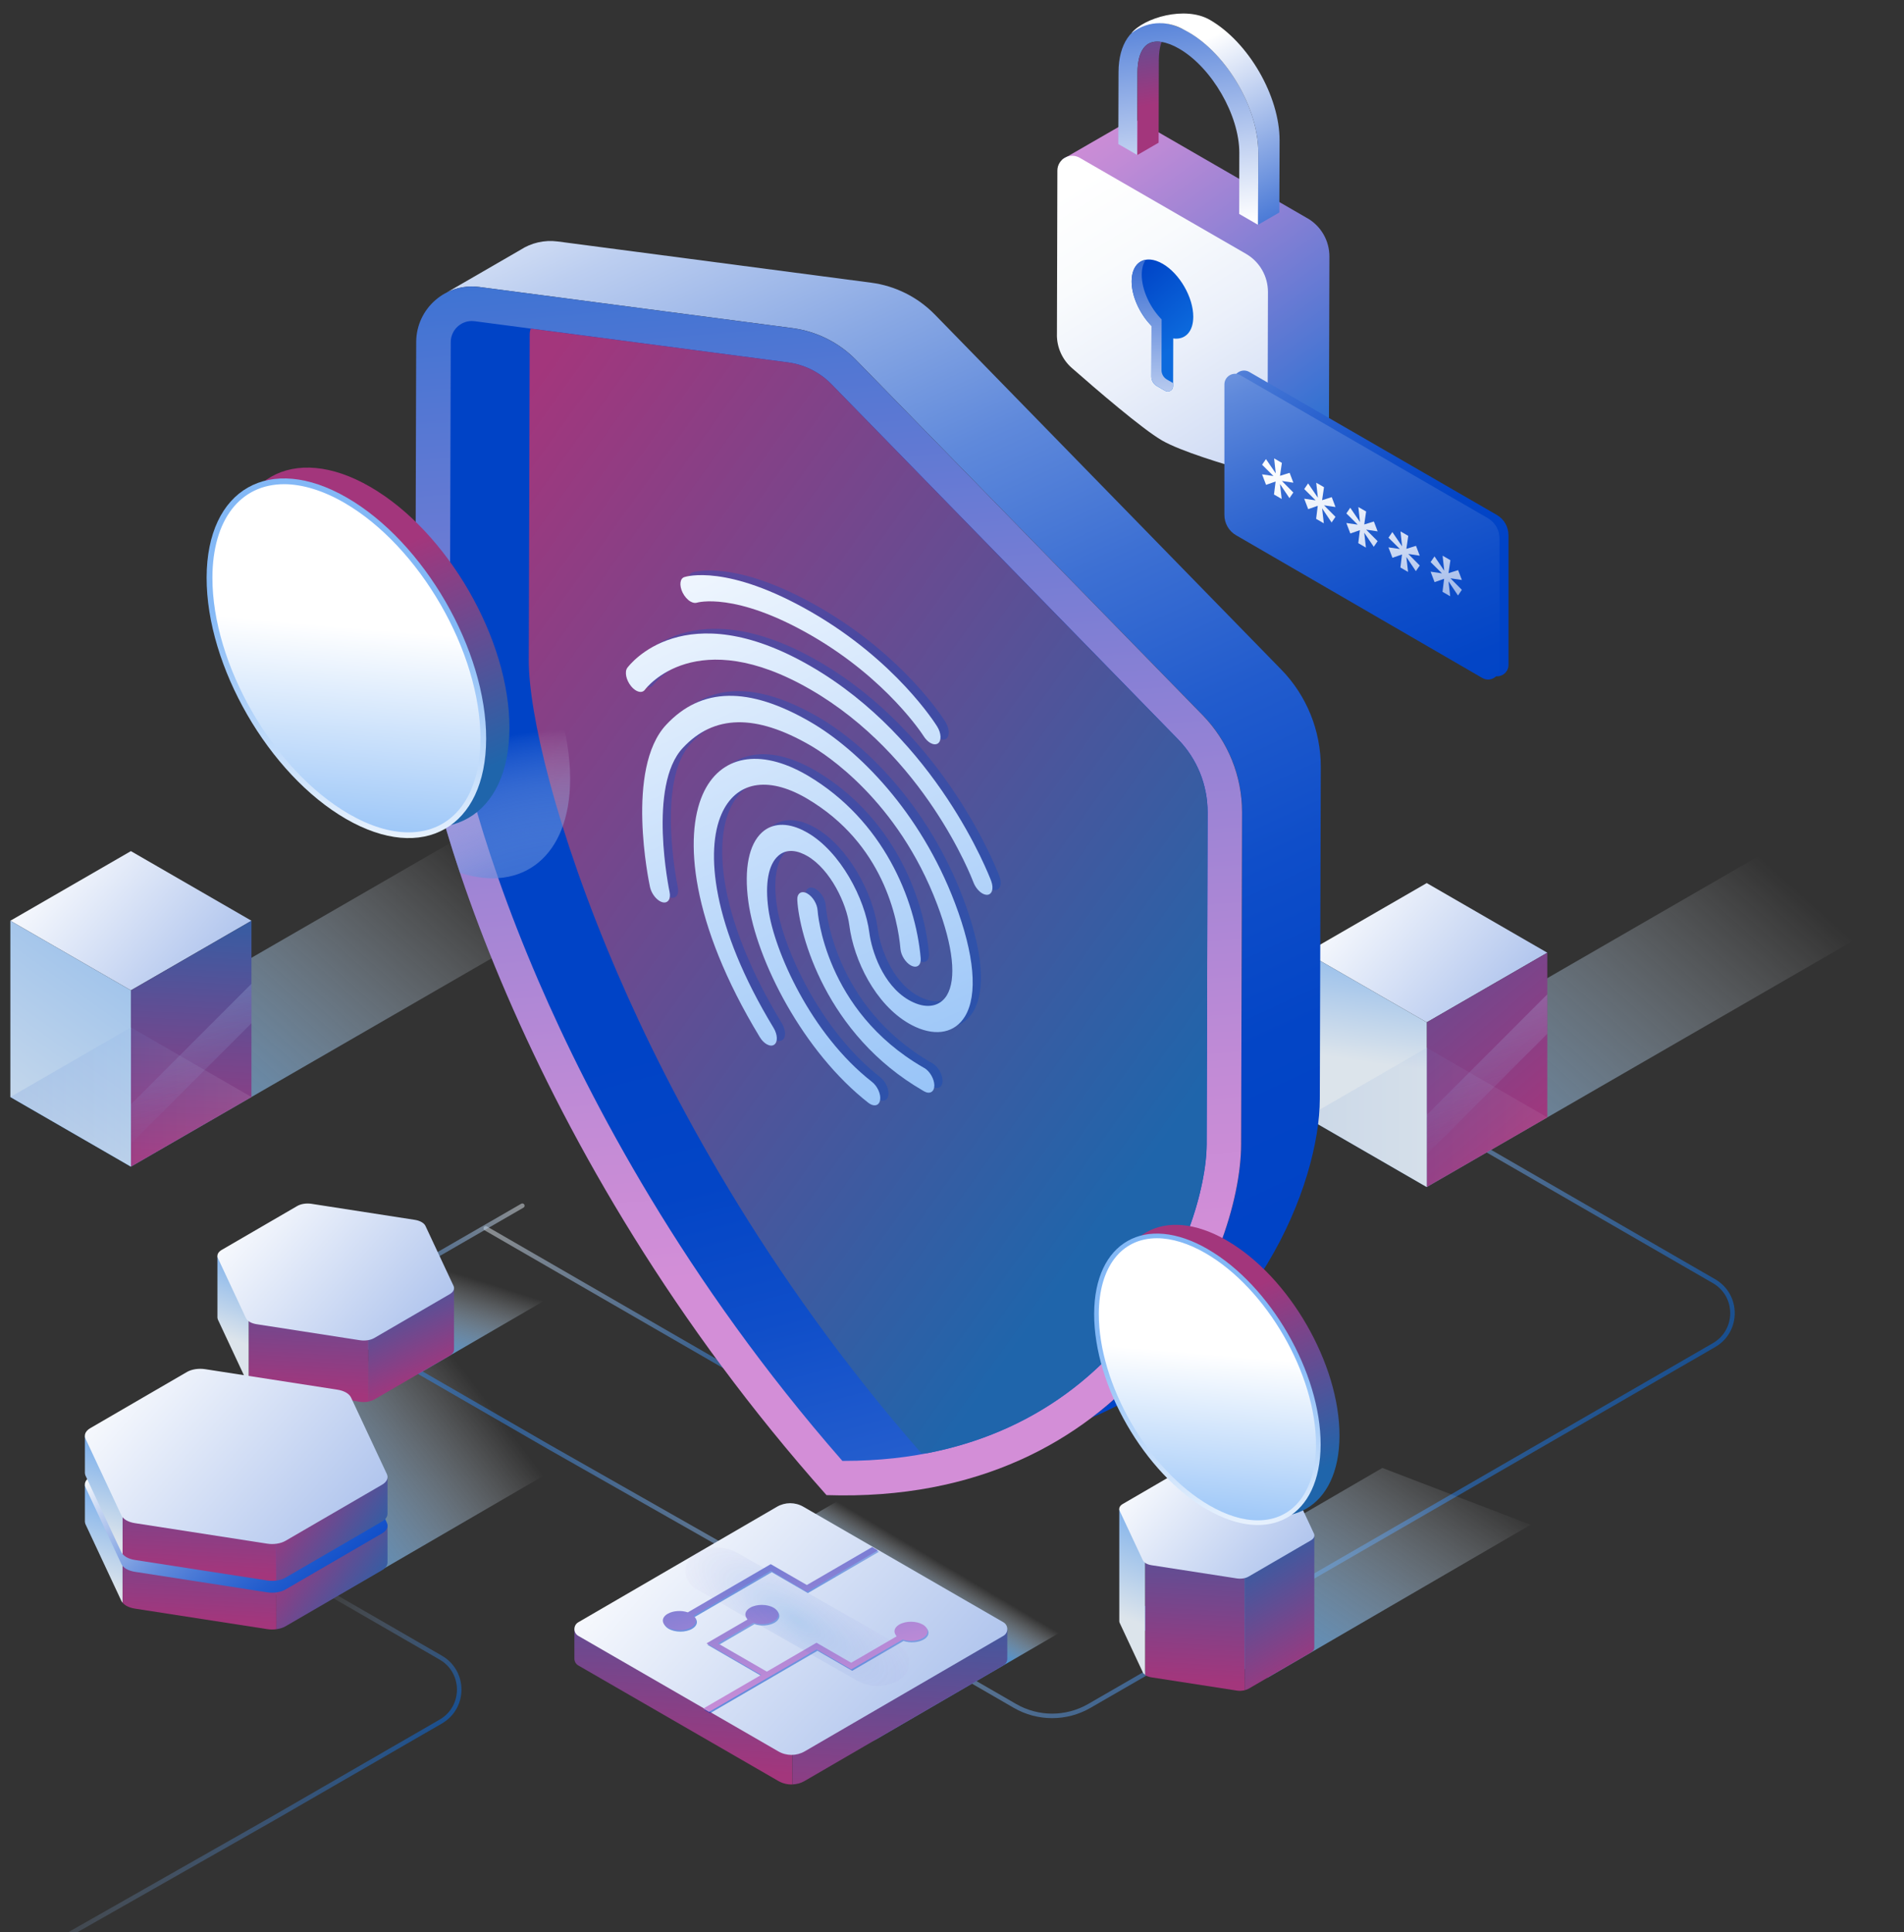 <svg xmlns="http://www.w3.org/2000/svg" xmlns:xlink="http://www.w3.org/1999/xlink" viewBox="0 0 591.43 600"><rect x="0" y="0" width="591.43" height="600" fill="#333333" stroke="none"/><defs><style> .cls-1 { fill: url(#linear-gradient-5); } .cls-1, .cls-2, .cls-3, .cls-4, .cls-5, .cls-6, .cls-7, .cls-8, .cls-9, .cls-10, .cls-11, .cls-12, .cls-13, .cls-14, .cls-15, .cls-16, .cls-17, .cls-18, .cls-19, .cls-20, .cls-21, .cls-22, .cls-23, .cls-24, .cls-25, .cls-26, .cls-27, .cls-28, .cls-29, .cls-30, .cls-31, .cls-32, .cls-33, .cls-34, .cls-35, .cls-36, .cls-37, .cls-38, .cls-39, .cls-40, .cls-41, .cls-42, .cls-43, .cls-44, .cls-45, .cls-46, .cls-47, .cls-48, .cls-49, .cls-50, .cls-51, .cls-52, .cls-53, .cls-54, .cls-55, .cls-56, .cls-57, .cls-58, .cls-59, .cls-60, .cls-61, .cls-62, .cls-63, .cls-64, .cls-65, .cls-66, .cls-67, .cls-68, .cls-69, .cls-70, .cls-71, .cls-72, .cls-73, .cls-74, .cls-75, .cls-76, .cls-77, .cls-78 { stroke-width: 0px; } .cls-1, .cls-2, .cls-3, .cls-4, .cls-5, .cls-6, .cls-7, .cls-8, .cls-9, .cls-10, .cls-11, .cls-12, .cls-65 { mix-blend-mode: multiply; } .cls-2 { fill: url(#linear-gradient-38); } .cls-3 { fill: url(#linear-gradient-10); } .cls-4 { fill: url(#linear-gradient-15); } .cls-5 { fill: url(#linear-gradient-17); } .cls-6 { fill: url(#linear-gradient-16); } .cls-7 { fill: url(#linear-gradient-45); } .cls-8 { fill: url(#linear-gradient-46); } .cls-9 { fill: url(#linear-gradient-44); } .cls-10 { fill: url(#linear-gradient-47); } .cls-11 { fill: url(#linear-gradient-48); } .cls-12 { fill: url(#radial-gradient); } .cls-13 { fill: url(#linear-gradient-33); } .cls-14 { fill: url(#linear-gradient-29); } .cls-15 { fill: url(#linear-gradient-32); } .cls-16 { fill: url(#linear-gradient-30); } .cls-17 { fill: url(#linear-gradient-31); } .cls-18 { fill: url(#linear-gradient-36); } .cls-19 { fill: url(#linear-gradient-39); } .cls-20 { fill: url(#linear-gradient-34); } .cls-21 { fill: url(#linear-gradient-37); } .cls-22 { fill: url(#linear-gradient-35); } .cls-23 { fill: url(#linear-gradient-28); } .cls-24 { fill: url(#linear-gradient-25); } .cls-25 { fill: url(#linear-gradient-11); } .cls-26 { fill: url(#linear-gradient-12); } .cls-27 { fill: url(#linear-gradient-19); } .cls-28 { fill: url(#linear-gradient-23); } .cls-29 { fill: url(#linear-gradient-21); } .cls-30 { fill: url(#linear-gradient-18); } .cls-31 { fill: url(#linear-gradient-22); } .cls-32 { fill: url(#linear-gradient-20); } .cls-33 { fill: url(#linear-gradient-27); } .cls-34 { fill: url(#linear-gradient-24); } .cls-35 { fill: url(#linear-gradient-26); } .cls-36 { fill: url(#linear-gradient-49); } .cls-37 { fill: url(#linear-gradient-42); } .cls-38 { fill: url(#linear-gradient-43); } .cls-39 { fill: url(#linear-gradient-40); } .cls-40 { fill: url(#linear-gradient-41); } .cls-41 { fill: url(#linear-gradient-59); } .cls-42 { fill: url(#linear-gradient-57); } .cls-43 { fill: url(#linear-gradient-58); } .cls-44 { fill: url(#linear-gradient-55); } .cls-45 { fill: url(#linear-gradient-56); } .cls-46 { fill: url(#linear-gradient-53); } .cls-47 { fill: url(#linear-gradient-51); } .cls-48 { fill: url(#linear-gradient-52); } .cls-49 { fill: url(#linear-gradient-50); } .cls-50 { fill: url(#linear-gradient-54); } .cls-51 { fill: url(#linear-gradient-60); } .cls-52 { fill: url(#linear-gradient-61); } .cls-53 { fill: url(#linear-gradient-62); } .cls-54 { fill: url(#linear-gradient-63); } .cls-55 { fill: url(#linear-gradient-64); } .cls-56 { fill: url(#Naamloos_verloop_8-9); } .cls-57 { fill: url(#Naamloos_verloop_8-7); } .cls-58 { fill: url(#Naamloos_verloop_8-5); } .cls-59 { fill: url(#Naamloos_verloop_8-2); } .cls-60 { fill: url(#Naamloos_verloop_8-8); } .cls-61 { fill: url(#Naamloos_verloop_8-6); } .cls-62 { fill: url(#Naamloos_verloop_8-3); } .cls-63 { fill: url(#Naamloos_verloop_8-4); } .cls-64 { fill: url(#linear-gradient-13); opacity: .07; } .cls-65 { fill: url(#radial-gradient-2); opacity: .35; } .cls-79 { stroke: url(#linear-gradient-2); } .cls-79, .cls-80, .cls-81, .cls-82 { fill: none; opacity: .5; stroke-linecap: round; stroke-linejoin: round; stroke-width: 1.4px; } .cls-80 { stroke: url(#linear-gradient-3); } .cls-81 { stroke: url(#linear-gradient-4); } .cls-83 { mix-blend-mode: screen; opacity: .53; } .cls-84 { opacity: .3; } .cls-85 { opacity: .4; } .cls-66 { fill: url(#linear-gradient-8); opacity: .09; } .cls-67 { fill: url(#Naamloos_verloop_8-13); } .cls-68 { fill: url(#Naamloos_verloop_8-12); } .cls-69 { fill: url(#Naamloos_verloop_8-11); } .cls-70 { fill: url(#Naamloos_verloop_8-16); } .cls-71 { fill: url(#Naamloos_verloop_8-15); } .cls-72 { fill: url(#Naamloos_verloop_8-14); } .cls-73 { fill: url(#Naamloos_verloop_8-10); } .cls-74 { fill: url(#linear-gradient-7); } .cls-75 { fill: url(#linear-gradient-6); } .cls-82 { stroke: url(#linear-gradient); } .cls-86 { isolation: isolate; } .cls-76 { fill: url(#linear-gradient-14); } .cls-76, .cls-78 { mix-blend-mode: overlay; } .cls-77 { fill: url(#Naamloos_verloop_8); } .cls-78 { fill: url(#linear-gradient-9); } </style><linearGradient id="linear-gradient" x1="319.68" y1="383.24" x2="455.19" y2="505.32" gradientUnits="userSpaceOnUse"><stop offset=".03" stop-color="#dce4eb"></stop><stop offset=".67" stop-color="#4b95ec"></stop><stop offset="1" stop-color="#006ced"></stop></linearGradient><linearGradient id="linear-gradient-2" x1="162.24" y1="367.8" x2="245.94" y2="443.2" xlink:href="#linear-gradient"></linearGradient><linearGradient id="linear-gradient-3" x1="-113.64" y1="533.42" x2="-65.74" y2="576.58" gradientTransform="translate(166.55)" gradientUnits="userSpaceOnUse"><stop offset=".03" stop-color="#dce4eb" stop-opacity="0"></stop><stop offset=".62" stop-color="#569aec" stop-opacity=".61"></stop><stop offset="1" stop-color="#006ced"></stop></linearGradient><linearGradient id="linear-gradient-4" x1="-7002.86" y1="418.23" x2="-6954.96" y2="461.38" gradientTransform="translate(-6800.2) rotate(-180) scale(1 -1)" xlink:href="#linear-gradient"></linearGradient><linearGradient id="linear-gradient-5" x1="35.43" y1="376.66" x2="140.26" y2="258.92" gradientUnits="userSpaceOnUse"><stop offset=".03" stop-color="#4591d7"></stop><stop offset=".68" stop-color="#c1daf1" stop-opacity=".33"></stop><stop offset="1" stop-color="#fff" stop-opacity="0"></stop></linearGradient><linearGradient id="linear-gradient-6" x1="177.43" y1="405.71" x2="13.82" y2="262.4" gradientUnits="userSpaceOnUse"><stop offset=".03" stop-color="#0043c6"></stop><stop offset=".58" stop-color="#90ade6"></stop><stop offset="1" stop-color="#fff"></stop></linearGradient><linearGradient id="Naamloos_verloop_8" data-name="Naamloos verloop 8" x1="62.32" y1="266.29" x2="57.55" y2="360.23" gradientUnits="userSpaceOnUse"><stop offset=".03" stop-color="#1f65ab"></stop><stop offset="1" stop-color="#a3367c"></stop></linearGradient><linearGradient id="linear-gradient-7" x1="-20.53" y1="383.26" x2="180.1" y2="103.8" xlink:href="#linear-gradient"></linearGradient><linearGradient id="linear-gradient-8" x1="3.22" y1="340.66" x2="78.11" y2="340.66" xlink:href="#linear-gradient-6"></linearGradient><linearGradient id="linear-gradient-9" x1="42.46" y1="272.24" x2="65.74" y2="352.22" gradientUnits="userSpaceOnUse"><stop offset=".03" stop-color="#fff"></stop><stop offset=".58" stop-color="#b8d6f9" stop-opacity=".43"></stop><stop offset="1" stop-color="#83b8f6" stop-opacity="0"></stop></linearGradient><linearGradient id="linear-gradient-10" x1="412.23" y1="411.88" x2="577.03" y2="226.77" gradientUnits="userSpaceOnUse"><stop offset=".03" stop-color="#4591d7"></stop><stop offset=".55" stop-color="#c1daf1" stop-opacity=".33"></stop><stop offset=".8" stop-color="#fff" stop-opacity="0"></stop></linearGradient><linearGradient id="linear-gradient-11" x1="579.95" y1="415.64" x2="416.34" y2="272.33" xlink:href="#linear-gradient-6"></linearGradient><linearGradient id="Naamloos_verloop_8-2" data-name="Naamloos verloop 8" x1="385.12" y1="241.69" x2="479.26" y2="352.69" xlink:href="#Naamloos_verloop_8"></linearGradient><linearGradient id="linear-gradient-12" x1="424.35" y1="332.97" x2="439.53" y2="230" xlink:href="#linear-gradient"></linearGradient><linearGradient id="linear-gradient-13" x1="405.74" y1="346.99" x2="480.63" y2="346.99" xlink:href="#linear-gradient-6"></linearGradient><linearGradient id="linear-gradient-14" x1="444.96" y1="275.54" x2="468.24" y2="355.53" xlink:href="#linear-gradient-9"></linearGradient><linearGradient id="linear-gradient-15" x1="272.73" y1="494.09" x2="283.9" y2="475.24" xlink:href="#linear-gradient-10"></linearGradient><linearGradient id="linear-gradient-16" x1="85.34" y1="480.26" x2="164.75" y2="419.75" xlink:href="#linear-gradient-10"></linearGradient><linearGradient id="linear-gradient-17" x1="120.61" y1="420.23" x2="131.78" y2="384.4" xlink:href="#linear-gradient-10"></linearGradient><linearGradient id="Naamloos_verloop_8-3" data-name="Naamloos verloop 8" x1="98.03" y1="370.32" x2="94.87" y2="432.54" xlink:href="#Naamloos_verloop_8"></linearGradient><linearGradient id="linear-gradient-18" x1="69.67" y1="416.89" x2="90.92" y2="360.84" xlink:href="#linear-gradient"></linearGradient><linearGradient id="Naamloos_verloop_8-4" data-name="Naamloos verloop 8" x1="115.61" y1="392.46" x2="132.83" y2="428.29" xlink:href="#Naamloos_verloop_8"></linearGradient><linearGradient id="linear-gradient-19" x1="256.54" y1="528.38" x2="74.39" y2="368.83" xlink:href="#linear-gradient-6"></linearGradient><linearGradient id="Naamloos_verloop_8-5" data-name="Naamloos verloop 8" x1="216.06" y1="455.7" x2="211.29" y2="549.48" xlink:href="#Naamloos_verloop_8"></linearGradient><linearGradient id="Naamloos_verloop_8-6" data-name="Naamloos verloop 8" x1="280.49" y1="476.36" x2="275.72" y2="570.1" xlink:href="#Naamloos_verloop_8"></linearGradient><linearGradient id="linear-gradient-20" x1="494.19" y1="723.57" x2="196.87" y2="463.15" xlink:href="#linear-gradient-6"></linearGradient><linearGradient id="linear-gradient-21" x1="249.82" y1="539.79" x2="259.33" y2="471.1" gradientUnits="userSpaceOnUse"><stop offset=".03" stop-color="#0043c6"></stop><stop offset=".16" stop-color="#0345c6"></stop><stop offset=".28" stop-color="#0f4ec9"></stop><stop offset=".4" stop-color="#225ccd"></stop><stop offset=".52" stop-color="#3d70d3"></stop><stop offset=".64" stop-color="#5f89db"></stop><stop offset=".75" stop-color="#8aa9e4"></stop><stop offset=".87" stop-color="#bccef0"></stop><stop offset=".98" stop-color="#f5f8fc"></stop><stop offset="1" stop-color="#fff"></stop></linearGradient><linearGradient id="linear-gradient-22" x1="236.69" y1="513.71" x2="245.54" y2="449.83" xlink:href="#linear-gradient-21"></linearGradient><linearGradient id="linear-gradient-23" x1="233.4" y1="433.57" x2="257.6" y2="536.88" gradientUnits="userSpaceOnUse"><stop offset=".03" stop-color="#0068d1"></stop><stop offset=".35" stop-color="#5377d3"></stop><stop offset=".64" stop-color="#9883d5"></stop><stop offset=".84" stop-color="#c28bd6"></stop><stop offset=".95" stop-color="#d38ed7"></stop></linearGradient><linearGradient id="linear-gradient-24" x1="225.92" y1="435.32" x2="250.12" y2="538.63" xlink:href="#linear-gradient-23"></linearGradient><linearGradient id="Naamloos_verloop_8-7" data-name="Naamloos verloop 8" x1="64.28" y1="438.87" x2="61.02" y2="502.85" xlink:href="#Naamloos_verloop_8"></linearGradient><linearGradient id="linear-gradient-25" x1="27.66" y1="493.06" x2="48.44" y2="431.01" xlink:href="#linear-gradient"></linearGradient><linearGradient id="Naamloos_verloop_8-8" data-name="Naamloos verloop 8" x1="120.66" y1="498.76" x2="90.57" y2="478.28" xlink:href="#Naamloos_verloop_8"></linearGradient><linearGradient id="linear-gradient-26" x1="118.03" y1="517.96" x2="47.76" y2="438.38" xlink:href="#linear-gradient-21"></linearGradient><linearGradient id="Naamloos_verloop_8-9" data-name="Naamloos verloop 8" x1="64.28" y1="423.76" x2="61.02" y2="487.74" xlink:href="#Naamloos_verloop_8"></linearGradient><linearGradient id="linear-gradient-27" x1="27.66" y1="477.95" x2="48.44" y2="415.9" xlink:href="#linear-gradient"></linearGradient><linearGradient id="Naamloos_verloop_8-10" data-name="Naamloos verloop 8" x1="120.66" y1="483.65" x2="90.57" y2="463.17" xlink:href="#Naamloos_verloop_8"></linearGradient><linearGradient id="linear-gradient-28" x1="268.12" y1="622.85" x2="35.14" y2="418.79" xlink:href="#linear-gradient-6"></linearGradient><linearGradient id="linear-gradient-29" x1="375" y1="103.05" x2="284.26" y2="-7.71" gradientUnits="userSpaceOnUse"><stop offset=".03" stop-color="#0043c6"></stop><stop offset="1" stop-color="#0c6add"></stop></linearGradient><linearGradient id="linear-gradient-30" x1="433.94" y1="157.27" x2="337.77" y2="24.49" xlink:href="#linear-gradient-23"></linearGradient><linearGradient id="linear-gradient-31" x1="391.81" y1="89.27" x2="301.07" y2="-21.49" xlink:href="#linear-gradient-29"></linearGradient><linearGradient id="linear-gradient-32" x1="380.66" y1="98.4" x2="289.92" y2="-12.35" xlink:href="#linear-gradient-29"></linearGradient><linearGradient id="linear-gradient-33" x1="478.76" y1="285.31" x2="335.43" y2="56.35" gradientUnits="userSpaceOnUse"><stop offset=".03" stop-color="#0043c6"></stop><stop offset=".07" stop-color="#1250ca"></stop><stop offset=".22" stop-color="#507ed7"></stop><stop offset=".37" stop-color="#85a5e3"></stop><stop offset=".51" stop-color="#b1c5ed"></stop><stop offset=".65" stop-color="#d3def5"></stop><stop offset=".78" stop-color="#ebf0fa"></stop><stop offset=".9" stop-color="#f9fbfd"></stop><stop offset="1" stop-color="#fff"></stop></linearGradient><linearGradient id="linear-gradient-34" x1="347.52" y1="86.45" x2="365.82" y2="106.62" xlink:href="#linear-gradient-29"></linearGradient><linearGradient id="linear-gradient-35" x1="361.41" y1="-31.09" x2="371.65" y2="70.35" xlink:href="#linear-gradient-6"></linearGradient><linearGradient id="Naamloos_verloop_8-11" data-name="Naamloos verloop 8" x1="350.4" y1="-12.83" x2="357.38" y2="32.77" xlink:href="#Naamloos_verloop_8"></linearGradient><linearGradient id="linear-gradient-36" x1="407.85" y1="91.66" x2="370.41" y2="14.28" xlink:href="#linear-gradient-6"></linearGradient><linearGradient id="linear-gradient-37" x1="356.85" y1="60.51" x2="359.02" y2="144.59" xlink:href="#linear-gradient-6"></linearGradient><linearGradient id="linear-gradient-38" x1="384.48" y1="528.07" x2="453.97" y2="426.32" xlink:href="#linear-gradient-10"></linearGradient><linearGradient id="Naamloos_verloop_8-12" data-name="Naamloos verloop 8" x1="373.67" y1="447.78" x2="369.89" y2="521.98" xlink:href="#Naamloos_verloop_8"></linearGradient><linearGradient id="linear-gradient-39" x1="347.88" y1="504.39" x2="376.11" y2="429.93" xlink:href="#linear-gradient"></linearGradient><linearGradient id="Naamloos_verloop_8-13" data-name="Naamloos verloop 8" x1="382.64" y1="476.65" x2="408.39" y2="518.84" xlink:href="#Naamloos_verloop_8"></linearGradient><linearGradient id="linear-gradient-40" x1="503.53" y1="582.66" x2="353.33" y2="451.1" xlink:href="#linear-gradient-6"></linearGradient><linearGradient id="linear-gradient-41" x1="386.75" y1="402.26" x2="205.83" y2="11.11" xlink:href="#linear-gradient-21"></linearGradient><linearGradient id="linear-gradient-42" x1="234.62" y1="-44.58" x2="272.78" y2="415.59" xlink:href="#linear-gradient-23"></linearGradient><linearGradient id="linear-gradient-43" x1="272.34" y1="290.83" x2="370.56" y2="663.02" xlink:href="#linear-gradient-21"></linearGradient><linearGradient id="Naamloos_verloop_8-14" data-name="Naamloos verloop 8" x1="371.74" y1="356.22" x2="122.44" y2="177.93" xlink:href="#Naamloos_verloop_8"></linearGradient><linearGradient id="linear-gradient-44" x1="260.01" y1="210.32" x2="190.26" y2="125.2" xlink:href="#linear-gradient-29"></linearGradient><linearGradient id="linear-gradient-45" x1="263.89" y1="248.24" x2="166.08" y2="128.87" xlink:href="#linear-gradient-29"></linearGradient><linearGradient id="linear-gradient-46" x1="261.26" y1="283.58" x2="158.09" y2="157.66" xlink:href="#linear-gradient-29"></linearGradient><linearGradient id="linear-gradient-47" x1="251.5" y1="283.46" x2="184.96" y2="202.25" xlink:href="#linear-gradient-29"></linearGradient><linearGradient id="linear-gradient-48" x1="274.13" y1="313.81" x2="217.02" y2="244.11" xlink:href="#linear-gradient-29"></linearGradient><linearGradient id="linear-gradient-49" x1="218.67" y1="132.61" x2="326.65" y2="369.25" gradientUnits="userSpaceOnUse"><stop offset=".03" stop-color="#fff"></stop><stop offset="1" stop-color="#83b8f6"></stop></linearGradient><linearGradient id="linear-gradient-50" x1="204.36" y1="139.14" x2="312.34" y2="375.78" xlink:href="#linear-gradient-49"></linearGradient><linearGradient id="linear-gradient-51" x1="189.16" y1="146.07" x2="297.14" y2="382.71" xlink:href="#linear-gradient-49"></linearGradient><linearGradient id="linear-gradient-52" x1="188.08" y1="146.57" x2="296.06" y2="383.21" xlink:href="#linear-gradient-49"></linearGradient><linearGradient id="linear-gradient-53" x1="192.45" y1="144.57" x2="300.43" y2="381.21" xlink:href="#linear-gradient-49"></linearGradient><radialGradient id="radial-gradient" cx="179.13" cy="342.2" fx="179.13" fy="342.2" r="115.8" gradientUnits="userSpaceOnUse"><stop offset=".03" stop-color="#0043c6"></stop><stop offset=".17" stop-color="#0446c7" stop-opacity=".98"></stop><stop offset=".31" stop-color="#1351ca" stop-opacity=".92"></stop><stop offset=".45" stop-color="#2c63cf" stop-opacity=".83"></stop><stop offset=".58" stop-color="#4e7dd7" stop-opacity=".69"></stop><stop offset=".71" stop-color="#7b9ee1" stop-opacity=".52"></stop><stop offset=".85" stop-color="#b2c6ed" stop-opacity=".3"></stop><stop offset=".98" stop-color="#f1f5fc" stop-opacity=".05"></stop><stop offset="1" stop-color="#fff" stop-opacity="0"></stop></radialGradient><linearGradient id="Naamloos_verloop_8-15" data-name="Naamloos verloop 8" x1="135.54" y1="248.16" x2="104.69" y2="177.97" xlink:href="#Naamloos_verloop_8"></linearGradient><linearGradient id="linear-gradient-54" x1="108.66" y1="191.77" x2="101.5" y2="276.71" gradientUnits="userSpaceOnUse"><stop offset="0" stop-color="#83b8f6"></stop><stop offset=".97" stop-color="#fff"></stop></linearGradient><linearGradient id="linear-gradient-55" x1="108.62" y1="192.19" x2="101.71" y2="274.33" xlink:href="#linear-gradient-49"></linearGradient><linearGradient id="Naamloos_verloop_8-16" data-name="Naamloos verloop 8" x1="397.68" y1="463.75" x2="372.69" y2="406.88" xlink:href="#Naamloos_verloop_8"></linearGradient><linearGradient id="linear-gradient-56" x1="375.91" y1="418.07" x2="370.11" y2="486.89" xlink:href="#linear-gradient-54"></linearGradient><linearGradient id="linear-gradient-57" x1="375.88" y1="418.41" x2="370.27" y2="484.96" xlink:href="#linear-gradient-49"></linearGradient><linearGradient id="linear-gradient-58" x1="450.98" y1="192.07" x2="340.54" y2="62.39" xlink:href="#linear-gradient-21"></linearGradient><linearGradient id="linear-gradient-59" x1="455.43" y1="242.01" x2="373.53" y2="43.46" xlink:href="#linear-gradient-21"></linearGradient><linearGradient id="linear-gradient-60" x1="421.98" y1="242.48" x2="394.37" y2="139.17" xlink:href="#linear-gradient-33"></linearGradient><linearGradient id="linear-gradient-61" x1="432.31" y1="239.72" x2="404.7" y2="136.41" xlink:href="#linear-gradient-33"></linearGradient><linearGradient id="linear-gradient-62" x1="442.64" y1="236.96" x2="415.03" y2="133.65" xlink:href="#linear-gradient-33"></linearGradient><linearGradient id="linear-gradient-63" x1="452.97" y1="234.2" x2="425.36" y2="130.89" xlink:href="#linear-gradient-33"></linearGradient><linearGradient id="linear-gradient-64" x1="463.3" y1="231.44" x2="435.69" y2="128.13" xlink:href="#linear-gradient-33"></linearGradient><radialGradient id="radial-gradient-2" cx="248.84" cy="503.9" fx="248.84" fy="503.9" r="19.48" gradientTransform="translate(1587.53 1087.43) rotate(123.36) scale(1 2.86)" gradientUnits="userSpaceOnUse"><stop offset=".03" stop-color="#0068d1" stop-opacity=".4"></stop><stop offset="1" stop-color="#d38ed7" stop-opacity="0"></stop></radialGradient></defs><g class="cls-86"><g id="Illustration"><g><g><path class="cls-82" d="m231.97,481.64l83.3,48.1c7.15,4.13,15.96,4.13,23.11,0l139.25-80.41,54.79-31.63c7.64-4.41,7.64-15.44,0-19.85l-8.67-5-94.85-54.77"></path><path class="cls-79" d="m150.89,381.45l83.3,48.1c7.15,4.13,15.96,4.13,23.11,0"></path><path class="cls-80" d="m22.05,600.33l63.19-35.9,51.67-29.83c7.64-4.41,7.64-15.44,0-19.85l-8.67-5-34.91-20.15"></path><path class="cls-81" d="m233.53,485.14l-63.19-35.9-51.67-29.83c-7.64-4.41-7.64-15.44,0-19.85l8.67-5,34.91-20.15"></path></g><g><g><polygon class="cls-1" points="3.22 340.66 151.03 255.32 188.47 276.94 40.66 362.28 3.22 340.66"></polygon><g><polygon class="cls-75" points="40.66 307.54 3.22 285.92 40.66 264.3 78.11 285.92 40.66 307.54"></polygon><polygon class="cls-77" points="40.66 307.54 40.66 362.28 78.11 340.66 78.11 285.92 40.66 307.54"></polygon><polygon class="cls-74" points="40.66 307.54 3.22 285.92 3.22 340.66 40.66 362.28 40.66 307.54"></polygon><polygon class="cls-66" points="40.66 362.28 3.22 340.66 40.66 319.04 78.11 340.66 40.66 362.28"></polygon></g></g><g class="cls-85"><polygon class="cls-78" points="78.11 305.49 40.64 342.96 40.64 355.2 78.11 317.73 78.11 305.49"></polygon></g></g><g><g><polygon class="cls-3" points="405.74 346.99 553.55 261.65 590.99 283.27 443.18 368.61 405.74 346.99"></polygon><g><polygon class="cls-25" points="443.18 317.47 405.74 295.85 443.18 274.22 480.63 295.85 443.18 317.47"></polygon><polygon class="cls-59" points="443.18 317.47 443.18 368.61 480.63 346.99 480.63 295.85 443.18 317.47"></polygon><polygon class="cls-26" points="443.18 317.47 405.74 295.85 405.74 346.99 443.18 368.61 443.18 317.47"></polygon><polygon class="cls-64" points="443.18 368.61 405.74 346.99 443.18 325.37 480.63 346.99 443.18 368.61"></polygon></g></g><g class="cls-85"><polygon class="cls-76" points="480.6 308.8 443.14 346.27 443.14 358.51 480.6 321.04 480.6 308.8"></polygon></g></g><path class="cls-4" d="m334.02,499.94l-62.13-35.87c-2.54-1.47-5.66-1.46-8.2.01l-61.7,35.86c-1.62.94-1.62,3.29,0,4.23l62.13,35.87c2.54,1.47,5.66,1.46,8.2-.01l61.7-35.86c1.62-.94,1.62-3.29,0-4.23Z"></path><polygon class="cls-6" points="27.85 472.9 97.63 499.65 221.47 427.69 151.69 400.94 27.85 472.9"></polygon><polygon class="cls-5" points="130.31 426.43 168.82 404.05 114.23 386.52 82.35 404.51 130.31 426.43"></polygon><g><path class="cls-62" d="m96.73,382.76c-1.58-.24-3.27.02-4.42.69l-14.04,8.16-1.04-.14v37.88c.12.09.22.19.36.27.56.32,1.27.56,2.06.69l32.18,4.99c.89.14,1.8.1,2.64-.06v-49.71l-17.73-2.75Z"></path><path class="cls-30" d="m67.54,390.14v18.9s0,.08,0,.13v.06s.01.01.02.01c.02.18.04.37.13.55l8.71,18.62c.16.35.47.65.84.92v-37.88l-9.7-1.33Z"></path><path class="cls-63" d="m141.02,400.19l-4.19-.57-4.68-9.99c-.22-.46-.63-.86-1.2-1.19-.56-.32-1.27-.56-2.05-.69l-14.45-2.24v49.71c.66-.13,1.28-.33,1.79-.62l23.46-13.63c.89-.52,1.35-1.22,1.32-1.93,0,0,.01,0,.01,0v-18.85Z"></path><path class="cls-27" d="m130.96,379.5c-.56-.32-1.27-.56-2.05-.69l-32.17-4.99c-1.58-.24-3.27.02-4.42.69l-23.46,13.63c-1.16.67-1.6,1.65-1.17,2.56l8.71,18.62c.21.46.63.87,1.19,1.19s1.27.56,2.06.69l32.18,4.99c1.58.24,3.27-.02,4.42-.69l23.46-13.63c1.15-.67,1.6-1.65,1.17-2.56l-8.72-18.62c-.22-.46-.63-.86-1.2-1.19"></path></g><g><path class="cls-58" d="m241.34,477.09l-49.55,28.79h-13.37v9.18h0c0,.82.41,1.65,1.22,2.12l62.13,35.87c1.35.78,2.86,1.13,4.36,1.08v-78.1c-1.64-.14-3.32.21-4.79,1.06Z"></path><path class="cls-61" d="m299.43,505.88l-49.89-28.81c-1.06-.61-2.23-.95-3.41-1.05v78.1c1.33-.04,2.65-.4,3.84-1.09l61.7-35.86c.81-.47,1.22-1.29,1.22-2.12v-9.18h-13.46Z"></path><path class="cls-32" d="m311.67,503.76l-62.13-35.87c-2.54-1.47-5.66-1.46-8.2.01l-61.7,35.86c-1.62.94-1.62,3.29,0,4.23l62.13,35.87c2.54,1.47,5.66,1.46,8.2-.01l61.7-35.86c1.62-.94,1.62-3.29,0-4.23Z"></path><g class="cls-83"><path class="cls-29" d="m286.91,504.91c-2.02-1.16-5.28-1.16-7.28,0-1.7.99-1.94,2.49-.76,3.63l-14.18,8.24-10.77-6.22-15.43,8.97-15.18-8.76,11.03-6.41c1.98.68,4.57.53,6.26-.45,2.01-1.17,2-3.06-.01-4.22-2.02-1.17-5.29-1.17-7.3,0-1.69.98-1.92,2.49-.74,3.63l-12.8,7.44,16.97,9.8-17.97,10.44,1.78,1.03,33.4-19.41,10.78,6.22,15.95-9.27c1.98.68,4.57.53,6.27-.45,2-1.16,1.99-3.05-.02-4.22"></path><path class="cls-31" d="m273,481.89l-1.79-1.04-20.29,11.79-11.22-6.48-25.76,14.97c-1.98-.68-4.56-.54-6.26.45-2,1.16-1.99,3.05.02,4.22,2.02,1.17,5.29,1.17,7.29,0,1.7-.99,1.93-2.49.74-3.63l23.99-13.94,11.22,6.48,22.06-12.82"></path></g><g><path class="cls-28" d="m286.62,504.47c-2.02-1.16-5.28-1.16-7.28,0-1.7.99-1.94,2.49-.76,3.63l-14.18,8.24-10.77-6.22-15.43,8.97-15.18-8.76,11.03-6.41c1.98.68,4.57.53,6.26-.45,2.01-1.17,2-3.06-.01-4.22-2.02-1.17-5.29-1.17-7.3,0-1.69.98-1.92,2.49-.74,3.63l-12.8,7.44,16.97,9.8-17.97,10.44,1.78,1.03,33.4-19.41,10.78,6.22,15.95-9.27c1.98.68,4.57.53,6.27-.45,2-1.16,1.99-3.05-.02-4.22"></path><path class="cls-34" d="m272.71,481.45l-1.79-1.04-20.29,11.79-11.22-6.48-25.76,14.97c-1.98-.68-4.56-.54-6.26.45-2,1.16-1.99,3.05.02,4.22,2.02,1.17,5.29,1.17,7.29,0,1.7-.99,1.93-2.49.74-3.63l23.99-13.94,11.22,6.48,22.06-12.82"></path></g></g><g><g><path class="cls-57" d="m63.72,451.71c-2.02-.31-4.18.02-5.66.88l-17.95,10.43-2.03-.28v34.94c.29.36.68.68,1.15.96.72.41,1.62.72,2.63.88l41.16,6.38c.94.15,1.91.14,2.83.02v-50.77l-22.14-3.43Z"></path><path class="cls-24" d="m26.37,461.15v11.19c0,.05,0,.11,0,.16v.08s.02.01.02.02c.02.24.05.47.16.71l11.15,23.82c.09.2.22.38.37.56v-34.94l-11.7-1.6Z"></path><path class="cls-60" d="m120.36,474l-5.36-.73-5.98-12.77c-.28-.58-.81-1.1-1.53-1.52-.72-.41-1.62-.72-2.63-.88l-19.01-2.95v50.77c1.05-.14,2.04-.44,2.82-.89l30-17.43c1.14-.66,1.72-1.56,1.69-2.47,0,0,.01,0,.01,0v-11.12Z"></path><path class="cls-35" d="m107.5,447.54c-.72-.41-1.62-.72-2.63-.88l-41.15-6.38c-2.02-.31-4.18.02-5.66.88l-30,17.43c-1.48.86-2.05,2.11-1.5,3.28l11.15,23.82c.27.59.81,1.11,1.52,1.52s1.62.72,2.63.88l41.16,6.38c2.02.31,4.18-.02,5.66-.88l30-17.43c1.48-.86,2.05-2.11,1.5-3.28l-11.15-23.82c-.28-.58-.81-1.1-1.53-1.52"></path></g><g><path class="cls-56" d="m63.72,436.6c-2.02-.31-4.18.02-5.66.88l-17.95,10.43-2.03-.28v34.94c.29.36.68.68,1.15.96.72.41,1.62.72,2.63.88l41.16,6.38c.94.15,1.91.14,2.83.02v-50.77l-22.14-3.43Z"></path><path class="cls-33" d="m26.37,446.04v11.19c0,.05,0,.11,0,.16v.08s.02.01.02.02c.02.24.05.47.16.71l11.15,23.82c.09.2.22.38.37.56v-34.94l-11.7-1.6Z"></path><path class="cls-73" d="m120.36,458.89l-5.36-.73-5.98-12.77c-.28-.58-.81-1.1-1.53-1.52-.72-.41-1.62-.72-2.63-.88l-19.01-2.95v50.77c1.05-.14,2.04-.44,2.82-.89l30-17.43c1.14-.66,1.72-1.56,1.69-2.47,0,0,.01,0,.01,0v-11.12Z"></path><path class="cls-23" d="m107.5,432.43c-.72-.41-1.62-.72-2.63-.88l-41.15-6.38c-2.02-.31-4.18.02-5.66.88l-30,17.43c-1.48.86-2.05,2.11-1.5,3.28l11.15,23.82c.27.59.81,1.11,1.52,1.52s1.62.72,2.63.88l41.16,6.38c2.02.31,4.18-.02,5.66-.88l30-17.43c1.48-.86,2.05-2.11,1.5-3.28l-11.15-23.82c-.28-.58-.81-1.1-1.53-1.52"></path></g></g><g><path class="cls-14" d="m331.41,48.68l-1.29.75c.39-.32.83-.58,1.29-.75Z"></path><path class="cls-16" d="m406.12,67.78l-51.64-29.81c-1.3-.75-2.75-.8-3.98-.3l-.06.03-1.19.69-17.84,10.29-1.29.75h-.01c-.11.09-.19.2-.29.29,16.2,17.26,43.5,22.03,51.89,43,6.41,16.82,6.61,34.98,5.76,53.48.12.04.26.07.38.11,1.53.43,3.05.04,4.16-.85l.03-.03,17.82-10.28,1.26-.72.03-.03c1-.84,1.66-2.1,1.66-3.55l.14-51.19c.01-4.91-2.59-9.44-6.83-11.89Z"></path><path class="cls-17" d="m349.25,38.39c.36-.29.77-.54,1.19-.69l-1.19.69Z"></path><path class="cls-15" d="m411.11,134.43c-.38.3-.8.55-1.26.72l1.26-.72Z"></path><path class="cls-13" d="m328.3,103.96c-.01,3.95,1.67,7.7,4.64,10.31,7.49,6.57,21.96,19.02,28.02,22.51,5.76,3.32,19.14,7.36,26.89,9.54,2.94.83,5.85-1.38,5.86-4.44l.15-51.19c.01-4.9-2.59-9.43-6.84-11.88l-51.64-29.81c-3.08-1.78-6.92.44-6.93,3.99l-.14,50.98Z"></path><path class="cls-20" d="m361.11,81.89c-5.27-3.05-9.58-.59-9.59,5.47-.01,4.7,2.56,10.18,6.17,13.85l-.04,15.73c0,1.21.64,2.33,1.69,2.93l2.56,1.48c1.11.64,2.49-.16,2.5-1.44l.04-14.81c3.62.51,6.2-1.99,6.22-6.7.02-6.06-4.24-13.46-9.53-16.51h0Z"></path><g><path class="cls-22" d="m390.85,47.47l-.08,22.34-5.85-3.38.04-18.98c.02-11.65-8.53-26.46-18.7-32.34-1.93-1.12-3.79-1.83-5.44-2.08-.47-.08-.92-.12-1.36-.12-3.01,0-4.56,1.91-5.36,4.22-.61,1.75-.77,3.75-.77,5.28l-.06,25.72-5.89-3.4.06-22.34c.02-8.8,4.01-14.24,10.02-15.21,3.03-.49,6.56.14,10.37,2.06.45.24.9.47,1.38.75,12,6.92,21.69,23.69,21.65,37.46Z"></path><path class="cls-69" d="m360.82,13.03c-.69,1.83-.84,3.95-.86,5.56l-.06,25.72-6.62,3.83.06-25.72c0-1.53.16-3.54.77-5.28.81-2.32,2.36-4.22,5.36-4.22.43,0,.88.04,1.36.12Z"></path><path class="cls-18" d="m397.47,43.64l-.08,22.34-6.62,3.83.08-22.34c.04-13.77-9.65-30.55-21.65-37.46-.47-.28-.93-.49-1.38-.75-4.23-2.43-10.67-3.42-16.36,1.04,3.85-4.75,16.64-8.59,24.36-4.13,12,6.92,21.69,23.69,21.65,37.46Z"></path></g><path class="cls-21" d="m364.39,118.97v.94c0,1.29-1.39,2.08-2.5,1.43l-2.55-1.48c-1.06-.59-1.69-1.72-1.69-2.92l.04-15.74c-3.6-3.66-6.18-9.14-6.17-13.84.01-3.87,1.75-6.25,4.39-6.69-.8,1.14-1.26,2.72-1.26,4.66,0,4.71,2.56,10.19,6.18,13.86l-.04,15.74c-.01,1.2.64,2.32,1.68,2.92l1.93,1.11Z"></path></g><polygon class="cls-2" points="347.68 503.34 393.73 520.99 475.45 473.49 429.4 455.84 347.68 503.34"></polygon><g><path class="cls-68" d="m371.75,462.59c-1.31-.2-2.69.01-3.65.57l-11.57,6.73-.85-.12v50.31c.1.07.18.15.29.22.46.27,1.04.47,1.7.57l26.53,4.11c.82.13,1.67.07,2.43-.11v-59.97l-14.87-2.31Z"></path><path class="cls-19" d="m347.68,468.67v34.67s0,.07,0,.1v.05s.01,0,.01.01c.01.15.03.31.11.46l7.19,15.35c.13.29.39.54.69.76v-50.31l-8-1.09Z"></path><path class="cls-67" d="m408.27,476.95l-3.46-.47-3.86-8.23c-.18-.38-.52-.71-.99-.98-.46-.27-1.04-.47-1.69-.57l-11.66-1.81v59.97c.45-.11.87-.25,1.22-.45l19.34-11.24c.74-.43,1.11-1.01,1.09-1.6,0,0,0,0,0,0v-34.62Z"></path><path class="cls-39" d="m400.96,460.88c-.18-.38-.52-.71-.99-.98-.46-.27-1.04-.47-1.69-.57l-26.53-4.11c-1.31-.2-2.69.01-3.65.57l-19.34,11.24c-.95.55-1.32,1.36-.97,2.11l7.19,15.35c.18.38.52.71.98.98s1.04.46,1.7.57l26.53,4.11c1.31.2,2.69-.01,3.65-.57l19.34-11.24c.95-.55,1.32-1.36.97-2.11l-7.19-15.36Z"></path></g><g><path class="cls-40" d="m410.27,238.18l-.3,103.09c-.07,26.09-19.76,77.32-70.87,98.94,33.08-25.02,46.37-63.4,46.44-84.84l.29-103.07c.04-11.31-4.38-22.18-12.26-30.25l-107.63-110.24c-5.29-5.43-12.26-8.92-19.78-9.92l-92.28-12.12-5.04-.66c-3.59-.46-7.02.18-10.01,1.68l22.85-13.21c3.29-2.13,7.34-3.15,11.58-2.59l97.32,12.79c7.52.98,14.49,4.47,19.8,9.9l107.61,110.24c7.9,8.09,12.29,18.96,12.28,30.25Z"></path><g><path class="cls-37" d="m246.15,101.9l-97.31-12.79c-10.34-1.36-19.53,6.67-19.56,17.11l-.29,101.05c-.1,34.31,33.33,150.95,127.74,257.01,94.69,3.12,128.7-74.58,128.79-108.9l.29-103.08c.03-11.3-4.37-22.16-12.27-30.25l-107.62-110.24c-5.3-5.43-12.27-8.92-19.79-9.9Z"></path><path class="cls-38" d="m261.65,453.64c-48.94-55.91-78.29-111.72-94.38-149.02-19.1-44.28-27.6-80.79-27.55-97.32l.29-101.05c.01-3.62,2.95-6.56,6.55-6.56.29,0,.59.02.89.06l97.31,12.79c5.11.67,9.91,3.07,13.51,6.76l107.62,110.24c5.97,6.11,9.24,14.19,9.22,22.73l-.29,103.08c-.08,26.24-26.9,98.3-112.57,98.3h-.59Z"></path><path class="cls-72" d="m375.1,252.26l-.29,103.09c-.07,23.39-21.41,83.2-86.74,95.9-.43.02-.86.02-1.29.02h-.59c-48.94-55.91-78.3-111.72-94.39-149.03-19.1-44.28-27.61-80.79-27.55-97.32l.29-101.05c0-.64.11-1.27.29-1.84l79.91,10.49c5.13.68,9.92,3.07,13.53,6.77l107.61,110.24c5.97,6.11,9.24,14.19,9.22,22.73Z"></path></g><g><g class="cls-84"><path class="cls-9" d="m217.07,185.35c.68.39,1.37.54,1.95.35.11-.03,11.84-3.52,35.61,10.21,23.62,13.64,34.7,31.03,34.8,31.18.6.97,1.36,1.73,2.11,2.16.87.5,1.72.58,2.36.16,1.17-.82,1.06-3.18-.23-5.26-.51-.82-12.77-20.35-39.02-35.5-26.15-15.1-39.01-11.07-39.53-10.89-1.38.45-1.6,2.58-.54,4.78.62,1.26,1.55,2.28,2.48,2.82Z"></path><path class="cls-7" d="m310.47,272.18c-.68-1.79-16.92-44.14-56.16-66.8-39.17-22.61-56.18-.4-56.89.55-.89,1.22-.4,3.73,1.1,5.61.5.64,1.05,1.12,1.6,1.44,1.08.62,2.13.59,2.73-.2.64-.84,15.98-20.61,51.44-.13,35.4,20.44,50.03,58.26,50.63,59.85.59,1.55,1.65,2.84,2.76,3.48.52.3,1.05.45,1.54.44,1.53-.1,2.07-2.01,1.24-4.24Z"></path><path class="cls-8" d="m254.26,222.72c-19.18-11.08-33.82-10.8-44.75.88-12.77,13.61-5.37,48.88-5.05,50.37.4,1.84,1.66,3.6,3.03,4.4.28.16.57.29.86.36,1.69.43,2.66-1.03,2.19-3.24-.06-.32-6.9-32.98,4.15-44.72,9.64-10.33,22.59-10.56,39.55-.77,4.42,2.55,27.16,16.96,39.44,49.41,4.98,13.15,6.04,23.17,2.99,28.22-2.06,3.37-5.94,4.21-10.34,2.21-.52-.23-1.02-.49-1.51-.77-8.11-4.68-11.53-15.48-12.21-20.82-1.36-10.69-9.03-25.23-19.23-31.12-.5-.29-1-.55-1.5-.8-4.97-2.41-9.45-2.17-12.6.68-4.11,3.72-5.63,11.33-4.28,21.42,2.49,18.39,17.11,46.82,37.28,62.57.18.14.36.26.54.37,1.51.87,2.85.4,3.12-1.21.32-1.8-.82-4.34-2.54-5.67-18.99-14.83-30.42-40.81-32.16-53.67-1.08-7.92,0-13.76,3.02-16.47,2.07-1.88,4.88-2.05,8.11-.49.31.15.62.32.92.49,7.31,4.22,12.25,14.96,13.08,21.47,1.41,11.04,8.15,24.58,18.49,30.55.7.4,1.41.77,2.14,1.1,6.54,2.95,12.25,1.72,15.29-3.28,4.06-6.69,2.98-19.17-3.08-35.15-10.83-28.63-30.32-47.86-44.93-56.3Z"></path><path class="cls-10" d="m226.66,251.4c4.43-10.12,14.27-11.96,26.28-5.03.13.08.27.16.4.24,23.62,13.98,28.1,37.29,28.93,46.66.18,1.97,1.55,4.12,3.14,5.04.11.06.22.12.34.17,1.74.8,2.99-.29,2.8-2.38-1.61-18.33-11.68-42.85-35.1-56.71-.12-.07-.23-.13-.35-.2-14.5-8.37-26.92-6.12-32.29,6.13-5.66,12.93-3.98,39.46,17.75,75.28.6,1.01,1.37,1.77,2.14,2.22.85.49,1.69.58,2.31.17,1.2-.78,1.12-3.12-.15-5.23-19.39-31.95-21.09-55.22-16.2-66.35Z"></path><path class="cls-11" d="m289.61,330.18l-.31-.18c-30.68-17.72-32.78-48.47-32.79-48.76-.12-2-1.51-4.25-3.15-5.2-.07-.04-.14-.08-.21-.12-1.75-.88-3.07.11-2.94,2.18.59,10.54,8.79,41.67,39.1,59.17l.31.18c1.74.98,3.15.16,3.16-1.84-.01-2-1.42-4.44-3.15-5.44Z"></path></g><g><path class="cls-36" d="m214.51,186.8c.68.39,1.37.54,1.95.35.11-.03,11.84-3.52,35.61,10.21,23.62,13.64,34.7,31.03,34.8,31.18.6.97,1.36,1.73,2.11,2.16.87.5,1.72.58,2.36.16,1.17-.82,1.06-3.18-.23-5.26-.51-.82-12.77-20.35-39.02-35.5-26.15-15.1-39.01-11.07-39.53-10.89-1.38.45-1.6,2.58-.54,4.78.62,1.26,1.55,2.28,2.48,2.82Z"></path><path class="cls-49" d="m307.91,273.63c-.68-1.79-16.92-44.14-56.16-66.8-39.17-22.61-56.18-.4-56.89.55-.89,1.22-.4,3.73,1.1,5.61.5.64,1.05,1.12,1.6,1.44,1.08.62,2.13.59,2.73-.2.64-.84,15.98-20.61,51.44-.13,35.4,20.44,50.03,58.26,50.63,59.85.59,1.55,1.65,2.84,2.76,3.48.52.3,1.05.45,1.54.44,1.53-.1,2.07-2.01,1.24-4.24Z"></path><path class="cls-47" d="m251.7,224.17c-19.18-11.08-33.82-10.8-44.75.88-12.77,13.61-5.37,48.88-5.05,50.37.4,1.84,1.66,3.6,3.03,4.4.28.16.57.29.86.36,1.69.43,2.66-1.03,2.19-3.24-.06-.32-6.9-32.98,4.15-44.72,9.64-10.33,22.59-10.56,39.55-.77,4.42,2.55,27.16,16.96,39.44,49.41,4.98,13.15,6.04,23.17,2.99,28.22-2.06,3.37-5.94,4.21-10.34,2.21-.52-.23-1.02-.49-1.51-.77-8.11-4.68-11.53-15.48-12.21-20.82-1.36-10.69-9.03-25.23-19.23-31.12-.5-.29-1-.55-1.5-.8-4.97-2.41-9.45-2.17-12.6.68-4.11,3.72-5.63,11.33-4.28,21.42,2.49,18.39,17.11,46.82,37.28,62.57.18.14.36.26.54.37,1.51.87,2.85.4,3.12-1.21.32-1.8-.82-4.34-2.54-5.67-18.99-14.83-30.42-40.81-32.16-53.67-1.08-7.92,0-13.76,3.02-16.47,2.07-1.88,4.88-2.05,8.11-.49.31.15.62.32.92.49,7.31,4.22,12.25,14.96,13.08,21.47,1.41,11.04,8.15,24.58,18.49,30.55.7.4,1.41.77,2.14,1.1,6.54,2.95,12.25,1.72,15.29-3.28,4.06-6.69,2.98-19.17-3.08-35.15-10.83-28.63-30.32-47.86-44.93-56.3Z"></path><path class="cls-48" d="m224.1,252.84c4.43-10.12,14.27-11.96,26.28-5.03.13.08.27.16.4.24,23.62,13.98,28.1,37.29,28.93,46.66.18,1.97,1.55,4.12,3.14,5.04.11.06.22.12.34.17,1.74.8,2.99-.29,2.8-2.38-1.61-18.33-11.68-42.85-35.1-56.71-.12-.07-.23-.13-.35-.2-14.5-8.37-26.92-6.12-32.29,6.13-5.66,12.93-3.98,39.46,17.75,75.28.6,1.01,1.37,1.77,2.14,2.22.85.49,1.69.58,2.31.17,1.2-.78,1.12-3.12-.15-5.23-19.39-31.95-21.09-55.22-16.2-66.35Z"></path><path class="cls-46" d="m287.06,331.63l-.31-.18c-30.68-17.72-32.78-48.47-32.79-48.76-.12-2-1.51-4.25-3.15-5.2-.07-.04-.14-.08-.21-.12-1.75-.88-3.07.11-2.94,2.18.59,10.54,8.79,41.67,39.1,59.17l.31.18c1.74.98,3.15.16,3.16-1.84-.01-2-1.42-4.44-3.15-5.44Z"></path></g></g><path class="cls-12" d="m133.85,167.02c-1.59-.93-3.18-1.73-4.74-2.45l-.13,42.69c-.04,12.22,4.18,34.86,13.9,63.76,19.51,6.34,34.17-5.2,34.22-29.07.07-27.55-19.28-61.08-43.26-74.93Z"></path></g><g><path class="cls-71" d="m114.98,151.17c-23.98-13.85-43.49-2.76-43.57,24.79-.08,27.56,19.31,61.13,43.29,74.98,23.98,13.85,43.46,2.71,43.54-24.85.08-27.56-19.28-61.08-43.26-74.92"></path><g><path class="cls-50" d="m107.75,154.53c-23.98-13.85-43.49-2.76-43.57,24.79-.08,27.56,19.31,61.13,43.29,74.98,23.98,13.85,43.46,2.71,43.54-24.85.08-27.56-19.28-61.08-43.26-74.92Z"></path><path class="cls-44" d="m126.94,258.47c-5.76,0-12.01-1.92-18.57-5.71-23.45-13.54-42.47-46.48-42.39-73.43.05-17.87,8.59-28.97,22.28-28.97,5.69,0,12.12,1.98,18.61,5.72,23.44,13.53,42.44,46.45,42.36,73.37-.05,17.9-8.59,29.02-22.29,29.02Z"></path></g></g><g><path class="cls-70" d="m381.03,385.18c-19.43-11.22-35.24-2.24-35.3,20.09-.06,22.33,15.64,49.53,35.07,60.75,19.43,11.22,35.21,2.19,35.28-20.13.06-22.33-15.62-49.49-35.05-60.7"></path><g><path class="cls-45" d="m375.17,387.9c-19.43-11.22-35.24-2.24-35.3,20.09-.06,22.33,15.64,49.53,35.07,60.75,19.43,11.22,35.21,2.19,35.28-20.13.06-22.33-15.62-49.49-35.05-60.7Z"></path><path class="cls-42" d="m390.72,472.11c-4.67,0-9.73-1.56-15.05-4.63-19-10.97-34.41-37.66-34.35-59.49.04-14.48,6.96-23.48,18.05-23.48,4.61,0,9.82,1.6,15.08,4.64,18.99,10.96,34.38,37.63,34.32,59.45-.04,14.5-6.96,23.51-18.06,23.51Z"></path></g></g><g><g><path class="cls-43" d="m468.58,166.21v40.25c0,2.74-2.97,4.45-5.34,3.08l-76.48-44.32c-2.27-1.3-3.64-3.72-3.64-6.32v-40.51c0-2.56,2.79-4.16,4.98-2.86l76.83,44.36c2.27,1.3,3.64,3.72,3.64,6.32Z"></path><path class="cls-41" d="m465.79,167.21v40.25c0,2.74-2.97,4.45-5.34,3.08l-76.48-44.32c-2.27-1.3-3.64-3.72-3.64-6.32v-40.51c0-2.56,2.79-4.16,4.98-2.86l76.83,44.36c2.27,1.3,3.64,3.72,3.64,6.32Z"></path></g><g><polyline class="cls-51" points="398.18 143.74 395.77 142.34 396.28 147 393.24 142.56 392.04 144.32 395.57 147.82 392.03 147.3 393.27 150.56 396.24 149.52 395.73 153.56 398.13 154.94 397.59 150.3 400.54 154.69 401.74 152.94 398.19 149.36 401.75 149.89 400.59 146.83 397.6 147.76 398.18 143.74"></polyline><polyline class="cls-52" points="411.27 151.29 408.85 149.9 409.36 154.55 406.33 150.11 405.13 151.87 408.66 155.37 405.12 154.86 406.36 158.11 409.33 157.07 408.82 161.12 411.21 162.5 410.68 157.85 413.63 162.25 414.83 160.49 411.28 156.92 414.84 157.45 413.68 154.38 410.68 155.32 411.27 151.29"></polyline><polyline class="cls-53" points="424.35 158.84 421.94 157.45 422.45 162.11 419.42 157.67 418.22 159.43 421.74 162.92 418.21 162.41 419.45 165.67 422.42 164.63 421.91 168.67 424.29 170.05 423.76 165.41 426.72 169.8 427.92 168.05 424.36 164.47 427.93 165.01 426.76 161.94 423.77 162.87 424.35 158.84"></polyline><polyline class="cls-54" points="437.44 166.4 435.03 165.01 435.53 169.66 432.5 165.22 431.3 166.98 434.83 170.48 431.29 169.97 432.53 173.22 435.5 172.18 435 176.23 437.38 177.6 436.85 172.96 439.8 177.36 441.01 175.61 437.45 172.02 441.01 172.56 439.85 169.5 436.86 170.43 437.44 166.4"></polyline><polyline class="cls-55" points="450.53 173.96 448.11 172.56 448.62 177.22 445.59 172.78 444.38 174.54 447.91 178.04 444.38 177.52 445.62 180.78 448.58 179.74 448.08 183.78 450.47 185.16 449.94 180.52 452.89 184.92 454.09 183.16 450.54 179.58 454.1 180.11 452.93 177.05 449.94 177.98 450.53 173.96"></polyline></g></g><path class="cls-65" d="m266.14,521.84l-49.99-28.47c-4.28-2.44-4.3-8.61-.03-11.07h0c4.02-2.32,8.98-2.34,13.02-.04l49.99,28.47c4.28,2.44,4.3,8.61.03,11.07h0c-4.02,2.32-8.98,2.34-13.02.04Z"></path></g></g></g></svg>